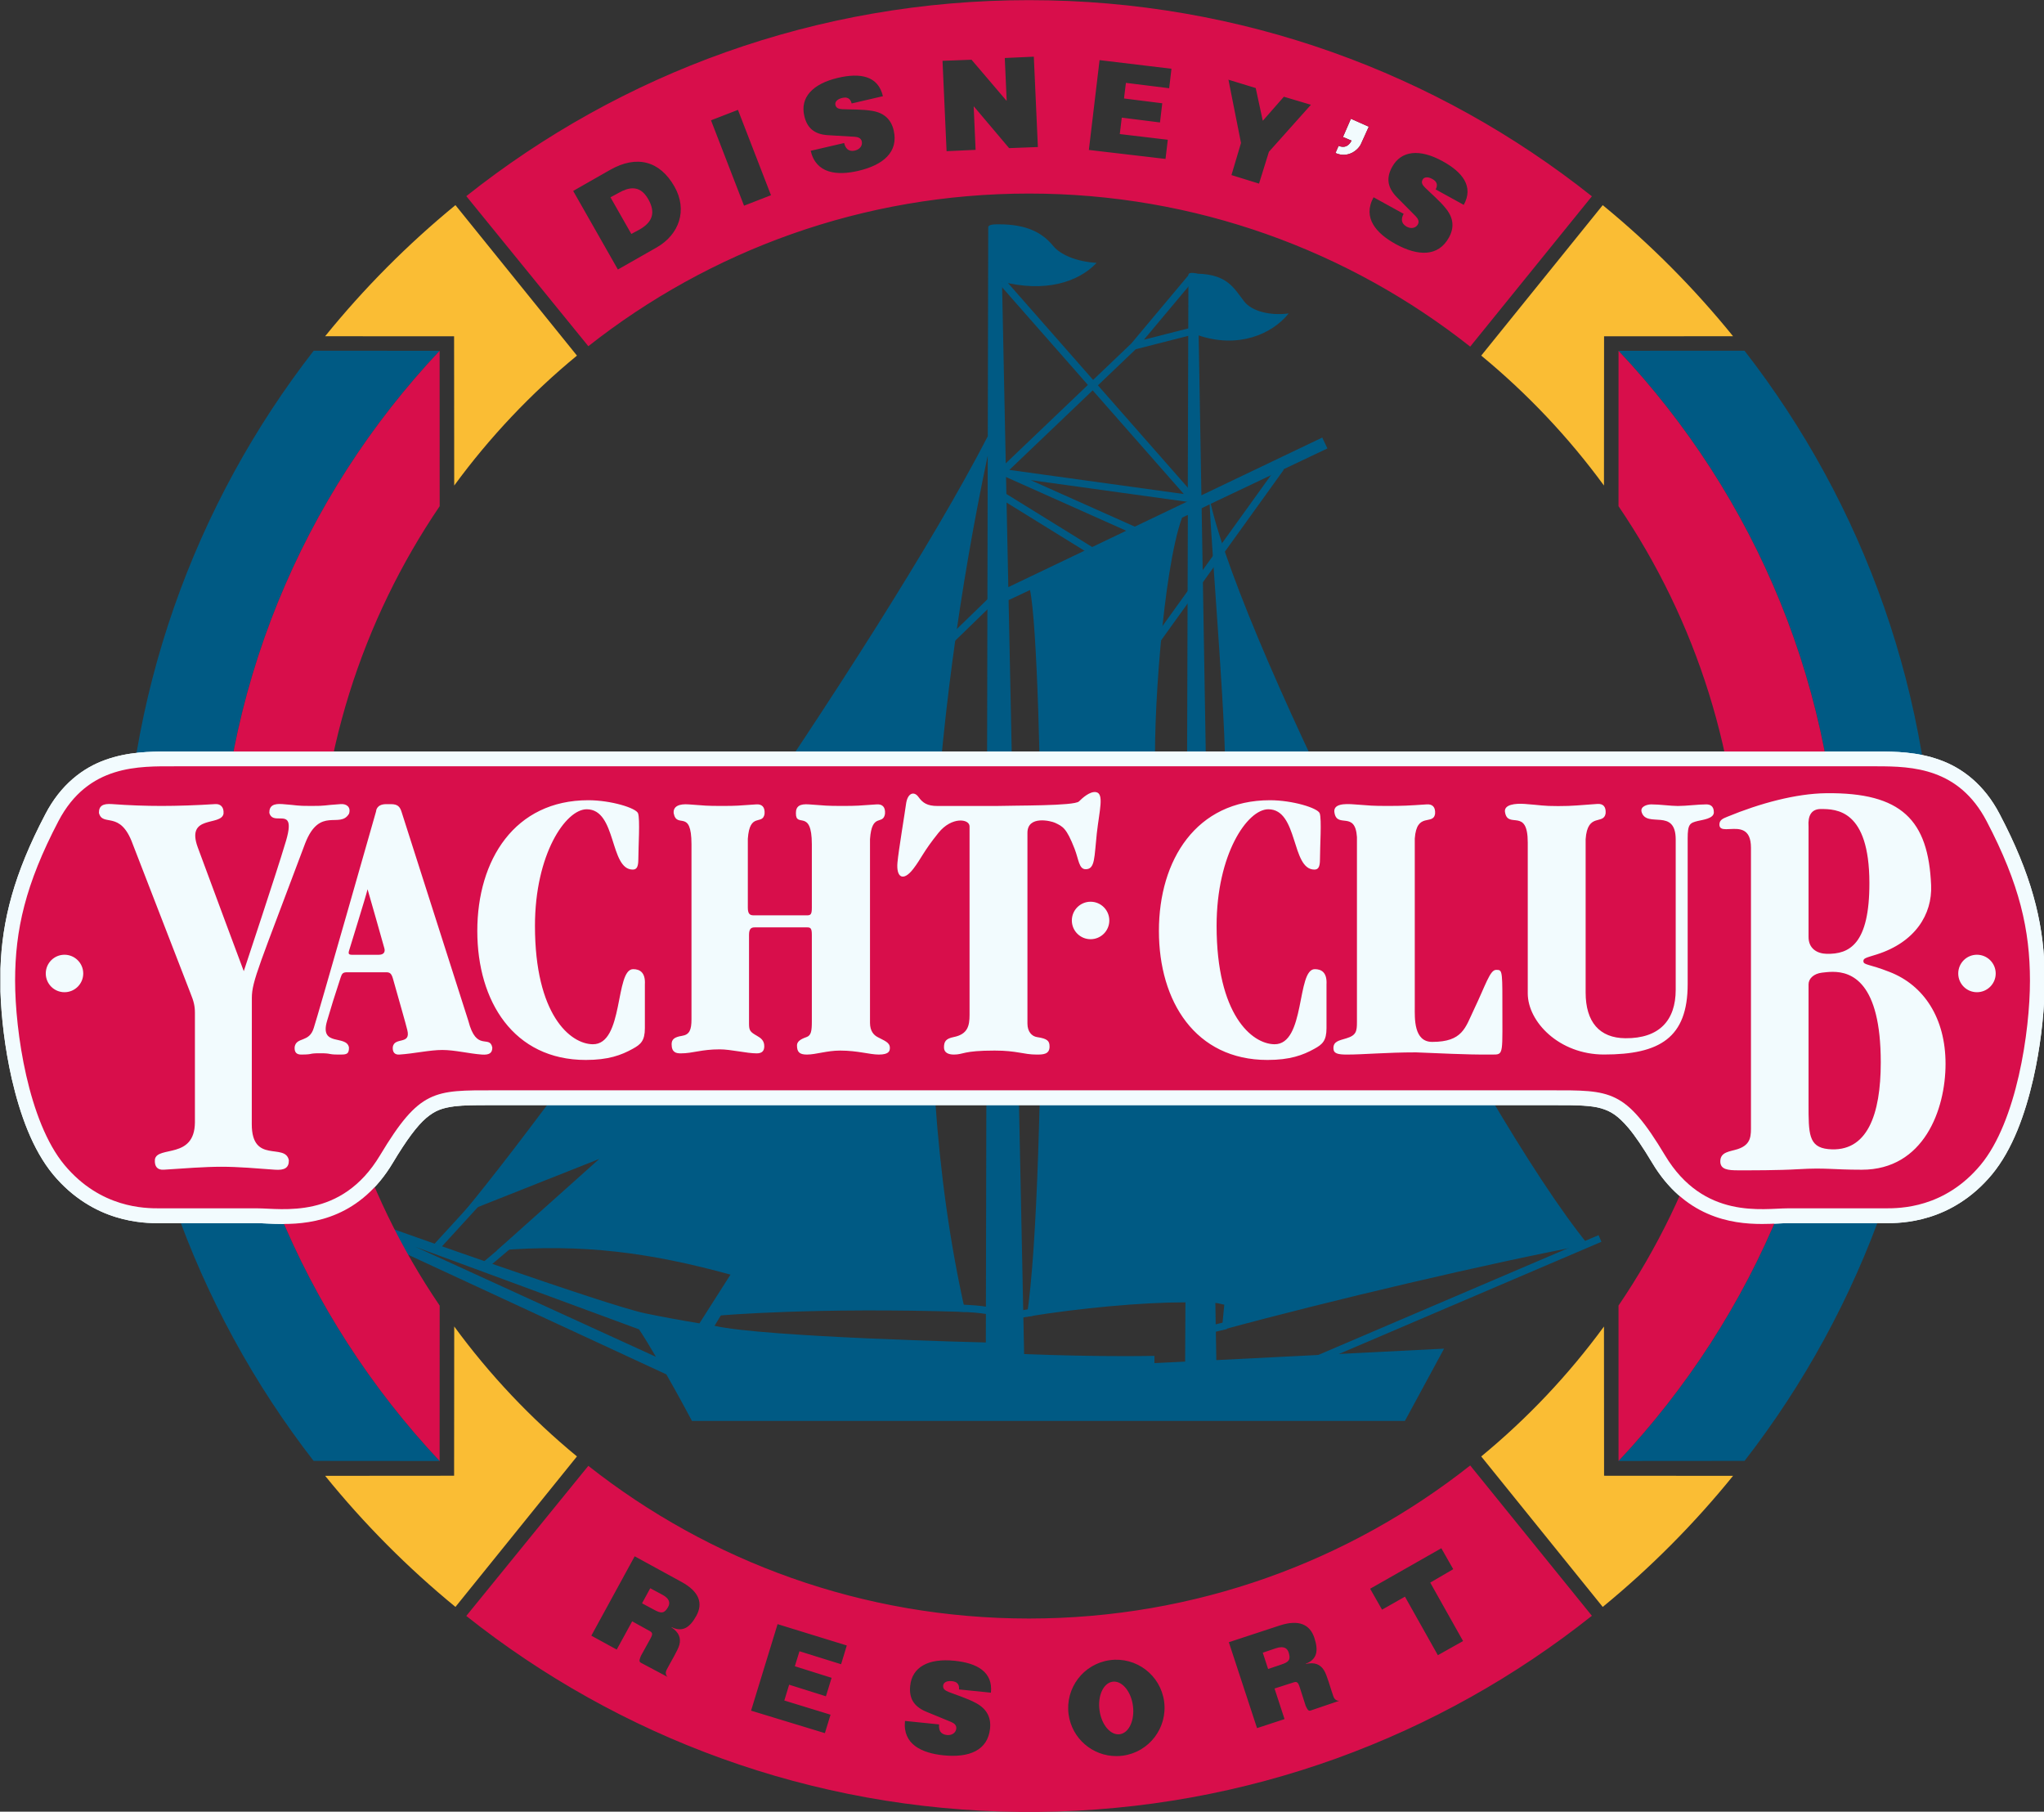 <?xml version="1.0" encoding="UTF-8" standalone="no"?>
<!-- Created with Inkscape (http://www.inkscape.org/) -->

<svg
   xmlns:dc="http://purl.org/dc/elements/1.1/"
   xmlns:cc="http://creativecommons.org/ns#"
   xmlns:rdf="http://www.w3.org/1999/02/22-rdf-syntax-ns#"
   xmlns:svg="http://www.w3.org/2000/svg"
   xmlns="http://www.w3.org/2000/svg"
   version="1.1"
   width="300"
   height="265.872"
   id="svg15062">
  <rect width="100%" height="100%" fill="#333333" stroke="none"/>
  <defs
     id="defs15064" />
  <g
     transform="translate(-185.894,-231.909)"
     id="layer1">
    <g
       transform="matrix(2.927,0,0,2.927,-1342.83,-203.39)"
       id="g14540">
      <g
         transform="matrix(1.25,0,0,-1.25,589.625,155.586)"
         id="g1518">
        <path
           d="M 0,0 0.345,-0.147 C 0.221,-0.38 0.049,-0.446 -0.176,-0.357 l -0.125,-0.286 c 0.495,-0.222 0.905,0.111 1.021,0.359 0.095,0.201 0.315,0.696 0.315,0.696 L 0.319,0.731 0,0"
           id="path1520"
           style="fill:#f2fbfe;fill-opacity:1;fill-rule:nonzero;stroke:none" />
      </g>
      <g
         transform="matrix(1.25,0,0,-1.25,538.587,165.577)"
         id="g1522">
        <path
           d="m 0,0 5.173,-0.003 0.005,-5.986 c 1.419,1.938 3.073,3.688 4.924,5.212 L 5.227,5.259 C 3.311,3.688 1.559,1.925 0,0"
           id="path1524"
           style="fill:#fabd34;fill-opacity:1;fill-rule:nonzero;stroke:none" />
      </g>
      <g
         transform="matrix(1.25,0,0,-1.25,545.054,222.709)"
         id="g1526">
        <path
           d="m 0,0 -5.173,-0.004 c 1.559,-1.925 3.311,-3.688 5.227,-5.258 L 4.928,0.774 C 3.078,2.298 1.424,4.047 0.005,5.986 L 0,0"
           id="path1528"
           style="fill:#fabd34;fill-opacity:1;fill-rule:nonzero;stroke:none" />
      </g>
      <g
         transform="matrix(1.25,0,0,-1.25,596.558,166.548)"
         id="g1530">
        <path
           d="m 0,0 c 1.85,-1.525 3.505,-3.274 4.924,-5.212 l 0.004,5.986 5.174,0.003 C 8.543,2.702 6.79,4.465 4.874,6.035 L 0,0"
           id="path1532"
           style="fill:#fabd34;fill-opacity:1;fill-rule:nonzero;stroke:none" />
      </g>
      <g
         transform="matrix(1.25,0,0,-1.25,596.558,221.742)"
         id="g1534">
        <path
           d="m 0,0 4.874,-6.036 c 1.916,1.57 3.669,3.333 5.228,5.258 L 4.928,-0.774 4.924,5.212 C 3.505,3.273 1.85,1.524 0,0"
           id="path1536"
           style="fill:#fabd34;fill-opacity:1;fill-rule:nonzero;stroke:none" />
      </g>
      <g
         transform="matrix(1.25,0,0,-1.25,579.011,165.94)"
         id="g1538">
        <path
           d="m 0,0 -1.531,-1.461 -3.546,4.034 -0.218,-0.192 3.554,-4.043 -3.784,-3.613 0.457,-0.063 5.549,-2.479 0.119,0.265 -4.637,2.071 6.876,-0.952 -4.178,4.754 1.517,1.448 L 2.509,0.364 2.437,0.644 0.505,0.151 2.524,2.561 2.302,2.748 0,0 m -4.891,-5.071 3.342,3.191 3.656,-4.159 -6.998,0.968 m 5.7,-6.877 0.236,-0.17 5.072,7.054 -0.235,0.169 -5.073,-7.053 m -6.045,5.71 3.986,-2.464 0.152,0.246 -3.986,2.465 -0.152,-0.247 m -2.054,-5.498 0.202,-0.208 1.618,1.571 -0.202,0.208 -1.618,-1.571 m -20.708,-24.428 0.214,-0.196 1.823,1.994 -0.213,0.195 -1.824,-1.993 m 35.439,-4.432 0.114,-0.267 11.304,4.831 -0.113,0.267 -11.305,-4.831 m -33.528,3.674 0.187,-0.223 1.244,1.051 -0.188,0.221 -1.243,-1.049 m 19.155,-1.911 c 0.633,-0.037 0.74,-0.036 1.193,-0.108 l 0.046,0.287 c -0.463,0.074 -0.598,0.075 -1.222,0.11 l -0.017,-0.289 m 2.436,0.033 0.049,-0.285 0.495,0.084 -0.049,0.287 -0.495,-0.086 m 7.768,-0.569 0.069,-0.281 0.495,0.119 -0.069,0.282 -0.495,-0.12"
           id="path1540"
           style="fill:#005a84;fill-opacity:1;fill-rule:nonzero;stroke:none" />
      </g>
      <g
         transform="matrix(1.25,0,0,-1.25,571.837,160.115)"
         id="g1542">
        <path
           d="m 0,0 -0.018,-8.382 c -4.465,-8.641 -16.487,-25.659 -21.044,-31.151 l 5.457,2.164 -4.107,-3.672 c 3.479,0.29 6.184,-0.097 9.373,-0.967 l -1.246,-1.956 c -0.75,0.124 -1.473,0.257 -2.162,0.399 -1.546,0.314 -10.554,3.538 -10.554,3.538 l 0.507,-0.942 10.882,-5.041 c 0.563,-0.987 1.027,-1.867 1.027,-1.867 l 28.6,0 1.571,2.899 -9.136,-0.459 -0.039,2.294 c 0.155,-0.014 0.232,-0.051 0.358,-0.072 L 9.372,-44.23 c 4.252,1.16 10.822,2.706 14.687,3.43 -4.386,5.387 -13.77,23.792 -15.132,29.71 l 4.68,2.22 -0.208,0.436 -4.847,-2.316 -0.11,6.413 c 1.579,-0.534 2.94,0.043 3.611,0.882 -0.724,-0.096 -1.473,0.077 -1.787,0.483 -0.411,0.532 -0.664,1.075 -1.86,1.112 0,0 -0.375,0.096 -0.375,-0.049 L 8.004,-10.991 0.806,-14.433 0.553,-2.182 C 2.237,-2.615 3.592,-2.228 4.348,-1.426 3.526,-1.377 2.89,-1.094 2.608,-0.749 2.174,-0.218 1.546,0.12 0.434,0.12 c -0.015,0 -0.031,0 -0.048,0 C 0.234,0.12 0,0.114 0,0 M -0.02,-9.155 -0.096,-44.73 c 0,0 -8.89,0.21 -10.883,0.668 l 0.253,0.416 c 0,0 3.72,0.333 9.808,0.141 -2.464,10.87 -1.305,23.914 0.898,34.35 m 8.581,-2.114 0.322,0.157 c 0.075,-1.871 0.769,-10.168 0.586,-10.991 l -0.725,0 -0.183,10.834 m -0.787,-0.378 0.234,0.111 -0.033,-10.567 -1.26,0 c -0.136,2.129 0.29,8.341 1.059,10.456 M 1.44,-45.196 0.817,-14.953 1.676,-14.55 c 0.551,-2.627 0.72,-23.618 -0.13,-29.148 2.158,0.354 4.628,0.578 6.365,0.578 l -0.012,-2.378 -1.232,-0.06 0,0.29 c -0.396,-0.007 -0.809,-0.01 -1.234,-0.01 -1.233,0 -2.579,0.028 -3.993,0.082 m -24.413,4.3 8.965,-3.308 c 0.225,-0.336 0.435,-0.69 0.678,-1.102 l -9.643,4.41"
           id="path1544"
           style="fill:#005a84;fill-opacity:1;fill-rule:nonzero;stroke:none" />
      </g>
      <g
         transform="matrix(1.25,0,0,-1.25,528.484,194.138)"
         id="g1546">
        <path
           d="m 0,0 c 0,-8.383 2.851,-16.115 7.62,-22.262 l 5.056,-0.004 c -5.464,5.818 -8.864,13.634 -8.864,22.245 0,8.63 3.379,16.465 8.864,22.286 L 7.623,22.268 C 2.845,16.118 0,8.391 0,0"
           id="path1548"
           style="fill:#005a84;fill-opacity:1;fill-rule:nonzero;stroke:none" />
      </g>
      <g
         transform="matrix(1.25,0,0,-1.25,603.444,166.306)"
         id="g1550">
        <path
           d="m 0,0 c 5.485,-5.821 8.864,-13.656 8.864,-22.286 0,-8.611 -3.4,-16.427 -8.864,-22.245 l 5.055,0.004 c 4.769,6.147 7.621,13.879 7.621,22.262 0,8.391 -2.845,16.118 -7.623,22.268 L 0,0"
           id="path1552"
           style="fill:#005a84;fill-opacity:1;fill-rule:nonzero;stroke:none" />
      </g>
      <g
         transform="matrix(1.25,0,0,-1.25,616.041,187.14)"
         id="g1554">
        <path
           d="m 0,0 -67.975,0 c -1.449,0 -3.493,0.079 -4.686,-2.198 -1.328,-2.536 -1.739,-4.372 -1.739,-6.402 0,-2.028 0.531,-5.652 1.981,-7.391 1.449,-1.739 3.237,-1.739 3.816,-1.739 l 3.914,0 c 0.99,0 3.372,-0.467 4.927,2.125 1.595,2.657 2.174,2.609 4.59,2.609 l 42.369,0 c 2.416,0 2.996,0.048 4.59,-2.609 1.556,-2.592 3.937,-2.125 4.928,-2.125 l 3.913,0 c 0.58,0 2.367,0 3.817,1.739 1.449,1.739 1.98,5.363 1.98,7.391 0,2.03 -0.41,3.866 -1.739,6.402 C 3.57,-0.069 1.711,0 0.29,0 0.191,0 0.094,0 0,0"
           id="path1556"
           style="fill:#f2fbfe;fill-opacity:1;fill-rule:nonzero;stroke:none" />
      </g>
      <g
         transform="matrix(1.25,0,0,-1.25,616.041,186.398)"
         id="g1558">
        <path
           d="m 0,0 0,-0.594 0,-0.595 c 0.095,0 0.192,0.001 0.289,0.001 0.701,10e-4 1.448,-0.023 2.11,-0.266 C 3.062,-1.7 3.659,-2.125 4.16,-3.068 L 4.158,-3.066 4.16,-3.068 c 1.295,-2.483 1.666,-4.18 1.67,-6.126 0.001,-0.963 -0.128,-2.346 -0.431,-3.672 -0.299,-1.326 -0.787,-2.6 -1.411,-3.339 l -10e-4,-0.001 0.002,0.001 C 3.34,-16.979 2.644,-17.348 2.034,-17.539 1.421,-17.728 0.909,-17.73 0.628,-17.73 l -3.913,0 c -0.309,-0.001 -0.652,-0.033 -1.039,-0.032 -0.535,0 -1.132,0.059 -1.71,0.314 -0.577,0.256 -1.152,0.697 -1.669,1.555 -0.59,0.98 -1.056,1.635 -1.59,2.097 -0.532,0.466 -1.148,0.682 -1.801,0.75 -0.44,0.049 -0.908,0.05 -1.463,0.05 l -0.246,0 -42.369,0 -0.246,0 c -0.83,-0.002 -1.475,0.002 -2.101,-0.171 -0.63,-0.171 -1.18,-0.555 -1.681,-1.16 -0.339,-0.404 -0.678,-0.911 -1.072,-1.566 -0.518,-0.858 -1.092,-1.299 -1.669,-1.555 -0.577,-0.255 -1.174,-0.314 -1.71,-0.314 -0.387,-0.001 -0.73,0.031 -1.038,0.032 l -3.914,0 c -0.28,0 -0.792,0.002 -1.405,0.191 -0.611,0.191 -1.306,0.56 -1.954,1.334 l 0.013,-0.016 -0.013,0.016 c -0.624,0.739 -1.114,2.013 -1.411,3.339 -0.304,1.326 -0.433,2.709 -0.432,3.672 0.004,1.946 0.376,3.643 1.671,6.126 0.501,0.943 1.098,1.368 1.759,1.614 0.663,0.243 1.41,0.267 2.111,0.266 0.097,0 0.193,-0.001 0.289,-0.001 L 0,-1.189 0,-0.594 0,0 -67.975,0 c -0.093,0 -0.189,0.001 -0.289,0.001 -0.721,-0.002 -1.615,-0.012 -2.516,-0.337 -0.902,-0.32 -1.793,-0.994 -2.408,-2.18 -1.256,-2.391 -1.736,-4.258 -1.799,-6.193 l 0,-0.922 c 0.032,-1.006 0.172,-2.258 0.454,-3.499 0.33,-1.427 0.831,-2.836 1.657,-3.836 0.801,-0.964 1.725,-1.465 2.515,-1.708 0.788,-0.246 1.46,-0.245 1.758,-0.245 l 3.914,0 c 0.217,0.002 0.593,-0.032 1.038,-0.032 0.62,0 1.396,0.066 2.189,0.415 0.792,0.345 1.584,0.983 2.21,2.031 l -0.006,-0.009 0.006,0.009 c 0.564,0.943 0.987,1.502 1.345,1.807 0.361,0.302 0.643,0.405 1.16,0.47 0.343,0.039 0.778,0.044 1.329,0.043 l 0.246,0 42.369,0 0.246,0 c 0.828,0.003 1.388,-0.013 1.78,-0.127 0.389,-0.115 0.674,-0.291 1.092,-0.78 0.274,-0.325 0.586,-0.786 0.962,-1.413 0.627,-1.048 1.418,-1.686 2.211,-2.031 0.792,-0.349 1.567,-0.415 2.188,-0.415 0.446,0 0.822,0.034 1.039,0.032 l 3.913,0 c 0.299,0 0.97,-0.001 1.759,0.245 0.79,0.243 1.713,0.744 2.514,1.708 0.827,1 1.328,2.409 1.657,3.836 0.282,1.24 0.422,2.492 0.454,3.498 l 0,0.928 C 6.949,-6.771 6.469,-4.905 5.213,-2.516 L 5.215,-2.52 5.213,-2.516 C 4.598,-1.33 3.707,-0.656 2.804,-0.336 1.904,-0.011 1.01,-0.001 0.289,0.001 0.189,0.001 0.093,0 0,0 m -73.188,-2.516 0.013,0.024 -0.013,-0.024"
           id="path1560"
           style="fill:#f2fbfe;fill-opacity:1;fill-rule:nonzero;stroke:none" />
      </g>
      <g
         transform="matrix(1.25,0,0,-1.25,573.881,229.869)"
         id="g1562">
        <path
           d="m 0,0 c -6.674,0 -12.813,2.289 -17.677,6.124 l -4.896,-6.02 c 6.112,-4.852 13.821,-7.778 22.21,-7.86 l 0.726,0 C 8.757,-7.674 16.47,-4.745 22.581,0.11 L 17.699,6.14 C 12.832,2.296 6.684,0 0,0 m 13.685,1.195 2.856,1.624 0.478,-0.84 -0.923,-0.538 1.317,-2.344 -1.011,-0.568 -1.32,2.348 -0.919,-0.522 -0.478,0.84 m -31.242,-1.883 1.739,3.184 1.882,-1.029 c 0.721,-0.394 0.861,-0.865 0.593,-1.355 -0.26,-0.474 -0.551,-0.671 -0.994,-0.458 l -0.004,-0.01 c 0.295,-0.194 0.387,-0.423 0.316,-0.698 -0.056,-0.22 -0.349,-0.686 -0.51,-1.001 -0.082,-0.159 0.005,-0.269 0.047,-0.293 l -1.088,0.578 c -0.089,0.049 -0.035,0.163 0.011,0.278 l 0.373,0.675 c 0.105,0.187 0.099,0.248 -0.024,0.316 l -0.702,0.389 -0.62,-1.133 -1.019,0.557 m 25.574,-0.262 2.039,0.67 c 0.78,0.256 1.218,0.034 1.392,-0.496 0.169,-0.514 0.113,-0.862 -0.345,-1.038 l 0.003,-0.01 c 0.344,0.081 0.573,-0.007 0.726,-0.248 0.123,-0.19 0.261,-0.723 0.38,-1.056 0.06,-0.169 0.201,-0.181 0.247,-0.168 l -1.168,-0.397 c -0.096,-0.031 -0.142,0.086 -0.194,0.199 l -0.236,0.734 c -0.065,0.204 -0.113,0.242 -0.247,0.198 L 9.85,-2.807 10.251,-4.034 9.148,-4.396 8.017,-0.95 m -19.166,-2.745 1.064,3.47 2.776,-0.856 -0.228,-0.752 -1.67,0.521 -0.186,-0.602 1.475,-0.464 -0.228,-0.741 -1.475,0.465 -0.194,-0.634 1.854,-0.569 -0.226,-0.74 -2.962,0.902 M 1.589,-3.844 c -0.142,1.057 0.6,2.031 1.657,2.174 1.058,0.142 2.032,-0.599 2.175,-1.657 0.141,-1.058 -0.6,-2.031 -1.657,-2.174 -0.088,-0.012 -0.175,-0.017 -0.262,-0.017 -0.952,0 -1.781,0.704 -1.913,1.674 m -4.506,-0.569 c 0.015,0.135 -0.084,0.215 -0.215,0.268 l -0.984,0.405 c -0.538,0.221 -0.697,0.576 -0.65,1.041 0.076,0.749 0.724,1.113 1.778,1.005 0.9,-0.092 1.546,-0.441 1.461,-1.28 l -1.279,0.13 c 0.018,0.226 -0.099,0.313 -0.285,0.332 -0.23,0.023 -0.34,-0.066 -0.352,-0.176 -0.013,-0.13 0.066,-0.194 0.212,-0.254 0.267,-0.108 0.761,-0.259 1.111,-0.451 0.435,-0.238 0.602,-0.582 0.558,-1.017 -0.09,-0.885 -0.848,-1.181 -1.868,-1.077 -0.869,0.089 -1.642,0.44 -1.545,1.38 l 1.369,-0.14 c -0.01,-0.1 0,-0.202 0.046,-0.282 0.048,-0.076 0.134,-0.13 0.269,-0.144 0.016,-0.001 0.032,-0.002 0.047,-0.002 0.185,0 0.313,0.115 0.327,0.262 m -12.606,5.024 0.484,-0.259 c 0.288,-0.159 0.41,-0.151 0.557,0.102 0.112,0.191 0.037,0.357 -0.218,0.497 l -0.494,0.264 -0.329,-0.604 m 25.431,-1.802 -0.53,-0.179 0.214,-0.654 0.521,0.176 c 0.313,0.102 0.392,0.196 0.307,0.476 -0.044,0.148 -0.142,0.222 -0.292,0.222 -0.063,0 -0.137,-0.014 -0.22,-0.041 M 3.356,-2.534 c -0.37,-0.05 -0.607,-0.562 -0.527,-1.144 0.077,-0.582 0.442,-1.013 0.812,-0.963 0.37,0.05 0.606,0.562 0.529,1.144 -0.075,0.551 -0.406,0.967 -0.755,0.967 -0.019,0 -0.039,-0.002 -0.059,-0.004"
           id="path1564"
           style="fill:#d80e4b;fill-opacity:1;fill-rule:nonzero;stroke:none" />
      </g>
      <g
         transform="matrix(1.25,0,0,-1.25,545.666,158.553)"
         id="g1566">
        <path
           d="m 0,0 4.895,-6.019 c 4.865,3.835 11.003,6.123 17.678,6.123 6.683,0 12.831,-2.296 17.698,-6.14 l 4.882,6.03 C 38.953,4.92 31.107,7.862 22.573,7.862 14.043,7.862 6.199,4.922 0,0 m 21.677,3.831 -0.076,1.71 1.165,0.053 0.163,-3.624 -1.154,-0.044 -1.411,1.669 -0.01,-0.001 0.076,-1.737 -1.164,-0.053 -0.163,3.624 1.164,0.044 1.4,-1.642 0.01,10e-4 M 24.974,1.853 25.403,5.456 28.287,5.11 28.196,4.329 26.46,4.544 26.384,3.918 27.918,3.725 27.827,2.956 26.294,3.149 26.214,2.49 28.14,2.262 28.049,1.493 24.974,1.853 M 15.593,1.83 c 0.206,0.048 0.307,0.21 0.271,0.367 -0.03,0.132 -0.15,0.177 -0.29,0.185 l -1.062,0.063 c -0.582,0.034 -0.849,0.319 -0.954,0.774 -0.171,0.734 0.325,1.288 1.358,1.528 0.88,0.205 1.604,0.085 1.796,-0.738 L 15.459,3.718 C 15.403,3.937 15.263,3.982 15.082,3.94 14.857,3.887 14.782,3.766 14.806,3.659 14.837,3.532 14.932,3.497 15.089,3.487 15.377,3.472 15.894,3.489 16.286,3.42 16.775,3.338 17.045,3.065 17.144,2.639 17.346,1.773 16.725,1.247 15.727,1.015 14.874,0.816 14.03,0.899 13.815,1.819 l 1.342,0.312 c 0.022,-0.098 0.066,-0.192 0.137,-0.252 0.048,-0.039 0.111,-0.063 0.189,-0.063 0.034,0 0.071,0.004 0.11,0.014 M 30.694,0.845 31.077,2.133 30.573,4.671 31.667,4.336 31.948,3.033 31.958,3.03 32.797,3.988 33.882,3.665 32.197,1.779 31.8,0.503 30.694,0.845 M 9.816,3.042 10.897,3.461 12.222,0.037 11.141,-0.383 9.816,3.042 m 25.696,-0.816 -0.344,0.147 0.318,0.731 0.717,-0.318 c 0,0 -0.222,-0.496 -0.315,-0.697 C 35.771,1.842 35.362,1.509 34.867,1.73 l 0.124,0.286 c 0.064,-0.025 0.124,-0.038 0.179,-0.038 0.14,0 0.254,0.081 0.342,0.248 m 2.66,-3.358 c 0.065,0.119 0.006,0.231 -0.093,0.332 l -0.749,0.756 c -0.407,0.415 -0.417,0.804 -0.191,1.214 0.362,0.66 1.101,0.741 2.03,0.229 0.792,-0.436 1.251,-1.01 0.844,-1.749 l -1.127,0.62 c 0.105,0.201 0.031,0.327 -0.132,0.417 -0.202,0.112 -0.338,0.072 -0.392,-0.026 -0.063,-0.113 -0.015,-0.203 0.095,-0.315 0.203,-0.204 0.599,-0.537 0.846,-0.85 0.309,-0.388 0.328,-0.771 0.116,-1.154 -0.428,-0.78 -1.242,-0.756 -2.141,-0.262 -0.766,0.422 -1.338,1.047 -0.883,1.875 l 1.206,-0.664 c -0.048,-0.088 -0.08,-0.187 -0.066,-0.278 0.013,-0.089 0.072,-0.172 0.189,-0.237 0.066,-0.036 0.132,-0.053 0.194,-0.053 0.11,0 0.204,0.054 0.254,0.145 M 4.287,0.209 5.766,1.052 C 6.848,1.668 7.768,1.405 8.348,0.388 8.886,-0.557 8.542,-1.541 7.636,-2.058 L 6.081,-2.943 4.287,0.209 m 1.83,-0.075 -0.334,-0.18 0.836,-1.47 0.334,0.179 C 7.468,-1.043 7.606,-0.661 7.298,-0.12 7.124,0.187 6.914,0.314 6.676,0.314 6.504,0.314 6.317,0.248 6.117,0.134"
           id="path1568"
           style="fill:#d80e4b;fill-opacity:1;fill-rule:nonzero;stroke:none" />
      </g>
      <g
         transform="matrix(1.25,0,0,-1.25,533.249,194.164)"
         id="g1570">
        <path
           d="m 0,0 c 0,-8.611 3.399,-16.427 8.863,-22.245 l 0.002,6.233 c -3.105,4.571 -4.919,10.09 -4.919,16.033 0,5.941 1.815,11.461 4.919,16.031 L 8.863,22.286 C 3.379,16.465 0,8.63 0,0"
           id="path1572"
           style="fill:#d80e4b;fill-opacity:1;fill-rule:nonzero;stroke:none" />
      </g>
      <g
         transform="matrix(1.25,0,0,-1.25,603.442,174.098)"
         id="g1574">
        <path
           d="M 0,0 C 3.105,-4.57 4.918,-10.09 4.918,-16.032 4.918,-21.974 3.105,-27.493 0,-32.064 l 0.001,-6.234 c 5.464,5.819 8.864,13.634 8.864,22.246 0,8.63 -3.379,16.464 -8.864,22.285 L 0,0"
           id="path1576"
           style="fill:#d80e4b;fill-opacity:1;fill-rule:nonzero;stroke:none" />
      </g>
      <g
         transform="matrix(1.25,0,0,-1.25,616.041,187.14)"
         id="g1578">
        <path
           d="m 0,0 -67.975,0 c -1.449,0 -3.493,0.079 -4.686,-2.198 -1.328,-2.536 -1.739,-4.372 -1.739,-6.402 0,-2.028 0.531,-5.652 1.981,-7.391 1.449,-1.739 3.237,-1.739 3.816,-1.739 l 3.914,0 c 0.99,0 3.372,-0.467 4.927,2.125 1.595,2.657 2.174,2.609 4.59,2.609 l 42.369,0 c 2.416,0 2.996,0.048 4.59,-2.609 1.556,-2.592 3.937,-2.125 4.928,-2.125 l 3.913,0 c 0.58,0 2.367,0 3.817,1.739 1.449,1.739 1.98,5.363 1.98,7.391 0,2.03 -0.41,3.866 -1.739,6.402 C 3.57,-0.069 1.711,0 0.29,0 0.191,0 0.094,0 0,0"
           id="path1580"
           style="fill:#f2fbfe;fill-opacity:1;fill-rule:nonzero;stroke:none" />
      </g>
      <g
         transform="matrix(1.25,0,0,-1.25,616.041,186.398)"
         id="g1582">
        <path
           d="m 0,0 0,-0.594 0,-0.595 c 0.095,0 0.192,0.001 0.289,0.001 0.701,10e-4 1.448,-0.023 2.11,-0.266 C 3.062,-1.7 3.659,-2.125 4.16,-3.068 L 4.158,-3.066 4.16,-3.068 c 1.295,-2.483 1.666,-4.18 1.67,-6.126 0.001,-0.963 -0.128,-2.346 -0.431,-3.672 -0.299,-1.326 -0.787,-2.6 -1.411,-3.339 l -10e-4,-0.001 0.002,0.001 C 3.34,-16.979 2.644,-17.348 2.034,-17.539 1.421,-17.728 0.909,-17.73 0.628,-17.73 l -3.913,0 c -0.309,-0.001 -0.652,-0.033 -1.039,-0.032 -0.535,0 -1.132,0.059 -1.71,0.314 -0.577,0.256 -1.152,0.697 -1.669,1.555 -0.59,0.98 -1.056,1.635 -1.59,2.097 -0.532,0.466 -1.148,0.682 -1.801,0.75 -0.44,0.049 -0.908,0.05 -1.463,0.05 l -0.246,0 -42.369,0 -0.246,0 c -0.83,-0.002 -1.475,0.002 -2.101,-0.171 -0.63,-0.171 -1.18,-0.555 -1.681,-1.16 -0.339,-0.404 -0.678,-0.911 -1.072,-1.566 -0.518,-0.858 -1.092,-1.299 -1.669,-1.555 -0.577,-0.255 -1.174,-0.314 -1.71,-0.314 -0.387,-0.001 -0.73,0.031 -1.038,0.032 l -3.914,0 c -0.28,0 -0.792,0.002 -1.405,0.191 -0.611,0.191 -1.306,0.56 -1.954,1.334 l 0.013,-0.016 -0.013,0.016 c -0.624,0.739 -1.114,2.013 -1.411,3.339 -0.304,1.326 -0.433,2.709 -0.432,3.672 0.004,1.946 0.376,3.643 1.671,6.126 0.501,0.943 1.098,1.368 1.759,1.614 0.663,0.243 1.41,0.267 2.111,0.266 0.097,0 0.193,-0.001 0.289,-0.001 L 0,-1.189 0,-0.594 0,0 -67.975,0 c -0.093,0 -0.189,0.001 -0.289,0.001 -0.721,-0.002 -1.615,-0.012 -2.516,-0.337 -0.902,-0.32 -1.793,-0.994 -2.408,-2.18 -1.256,-2.391 -1.736,-4.258 -1.799,-6.193 l 0,-0.922 c 0.032,-1.006 0.172,-2.258 0.454,-3.499 0.33,-1.427 0.831,-2.836 1.657,-3.836 0.801,-0.964 1.725,-1.465 2.515,-1.708 0.788,-0.246 1.46,-0.245 1.758,-0.245 l 3.914,0 c 0.217,0.002 0.593,-0.032 1.038,-0.032 0.62,0 1.396,0.066 2.189,0.415 0.792,0.345 1.584,0.983 2.21,2.031 l -0.006,-0.009 0.006,0.009 c 0.564,0.943 0.987,1.502 1.345,1.807 0.361,0.302 0.643,0.405 1.16,0.47 0.343,0.039 0.778,0.044 1.329,0.043 l 0.246,0 42.369,0 0.246,0 c 0.828,0.003 1.388,-0.013 1.78,-0.127 0.389,-0.115 0.674,-0.291 1.092,-0.78 0.274,-0.325 0.586,-0.786 0.962,-1.413 0.627,-1.048 1.418,-1.686 2.211,-2.031 0.792,-0.349 1.567,-0.415 2.188,-0.415 0.446,0 0.822,0.034 1.039,0.032 l 3.913,0 c 0.299,0 0.97,-0.001 1.759,0.245 0.79,0.243 1.713,0.744 2.514,1.708 0.827,1 1.328,2.409 1.657,3.836 0.282,1.24 0.422,2.492 0.454,3.498 l 0,0.928 C 6.949,-6.771 6.469,-4.905 5.213,-2.516 L 5.215,-2.52 5.213,-2.516 C 4.598,-1.33 3.707,-0.656 2.804,-0.336 1.904,-0.011 1.01,-0.001 0.289,0.001 0.189,0.001 0.093,0 0,0 m -73.188,-2.516 0.013,0.024 -0.013,-0.024"
           id="path1584"
           style="fill:#f2fbfe;fill-opacity:1;fill-rule:nonzero;stroke:none" />
      </g>
      <g
         transform="matrix(1.25,0,0,-1.25,616.041,187.14)"
         id="g1586">
        <path
           d="m 0,0 -67.974,0 c -1.45,0 -3.493,0.079 -4.687,-2.198 -1.328,-2.537 -1.739,-4.372 -1.739,-6.402 0,-2.029 0.532,-5.652 1.981,-7.391 1.449,-1.739 3.237,-1.739 3.816,-1.739 l 3.914,0 c 0.99,0 3.372,-0.467 4.927,2.125 1.595,2.657 2.175,2.609 4.589,2.609 l 42.371,0 c 2.414,0 2.995,0.048 4.589,-2.609 1.556,-2.592 3.938,-2.125 4.928,-2.125 l 3.912,0 c 0.581,0 2.368,0 3.817,1.739 1.449,1.739 1.982,5.362 1.982,7.391 0,2.03 -0.411,3.865 -1.74,6.402 C 3.571,-0.069 1.712,0 0.29,0 0.191,0 0.094,0 0,0 m -37.383,-1.591 2.35,0 c 0.736,0.024 3.123,-0.003 3.309,0.182 0.143,0.142 0.438,0.41 0.68,0.374 0.341,-0.052 0.14,-0.732 0.036,-1.659 -0.104,-0.954 -0.063,-1.434 -0.445,-1.434 -0.274,0 -0.276,0.384 -0.448,0.826 -0.324,0.826 -0.467,0.886 -0.777,1.034 -0.167,0.079 -1.112,0.311 -1.112,-0.401 l 0,-7.65 c 0,-0.334 0.182,-0.51 0.382,-0.542 0.428,-0.063 0.505,-0.159 0.505,-0.382 0,-0.319 -0.275,-0.319 -0.52,-0.319 -0.537,0 -0.779,0.16 -1.681,0.16 -1.287,0 -1.237,-0.16 -1.636,-0.16 -0.229,0 -0.398,0.08 -0.398,0.287 0,0.239 0.078,0.351 0.384,0.414 0.566,0.112 0.642,0.447 0.642,0.893 l 0,7.558 c 0,0.307 -0.716,0.401 -1.246,-0.257 -0.616,-0.763 -0.688,-1.029 -1.017,-1.454 -0.399,-0.513 -0.683,-0.342 -0.629,0.261 0.04,0.454 0.3,2.015 0.342,2.335 0.059,0.468 0.328,0.537 0.5,0.296 0.173,-0.241 0.354,-0.362 0.765,-0.362 0.005,0 0.009,0 0.014,0 m 31.351,-0.741 c 0.004,0.183 0.142,0.237 0.32,0.31 1.308,0.539 2.747,0.928 3.958,0.943 3.038,0.037 4.105,-1.083 4.215,-3.689 0.052,-1.174 -0.645,-2.29 -2.18,-2.777 -0.447,-0.139 -0.536,-0.153 -0.536,-0.269 0,-0.163 0.224,-0.108 1.048,-0.433 1.38,-0.533 2.247,-1.855 2.247,-3.687 0,-1.835 -0.873,-4.247 -3.357,-4.247 -1.201,0 -1.435,0.087 -2.547,0.021 -0.807,-0.049 -1.923,-0.045 -2.414,-0.045 -0.406,0 -0.722,0.029 -0.718,0.364 0.006,0.381 0.381,0.384 0.699,0.487 0.563,0.184 0.531,0.564 0.531,0.958 l 0,11.131 c 0,0.787 -0.467,0.767 -0.834,0.749 -0.057,-0.003 -0.111,-0.006 -0.161,-0.006 -0.159,0 -0.273,0.03 -0.271,0.19 m -22.484,-4.273 c 0,2.854 1.501,5.245 4.455,5.245 0.902,0 1.921,-0.312 1.996,-0.526 0.083,-0.24 0.01,-1.327 0.01,-1.841 0,-0.319 -0.071,-0.415 -0.225,-0.415 -0.934,0 -0.639,2.419 -1.847,2.419 -0.842,0 -2.075,-1.805 -2.075,-4.675 0,-3.571 1.418,-4.738 2.318,-4.75 1.254,-0.018 0.886,3.012 1.621,3.012 0.261,0 0.498,-0.125 0.47,-0.614 l 0,-1.753 c 0,-0.51 -0.169,-0.654 -0.489,-0.829 -0.459,-0.255 -0.977,-0.446 -1.879,-0.446 -2.893,0 -4.355,2.351 -4.355,5.173 m -27.343,0 c 0,2.854 1.5,5.245 4.454,5.245 0.902,0 1.92,-0.312 1.995,-0.526 0.084,-0.24 0.012,-1.327 0.011,-1.841 -10e-4,-0.319 -0.072,-0.415 -0.225,-0.415 -0.934,0 -0.638,2.419 -1.847,2.419 -0.842,0 -2.075,-1.805 -2.075,-4.675 0,-3.571 1.418,-4.738 2.316,-4.75 1.256,-0.018 0.888,3.012 1.623,3.012 0.26,0 0.499,-0.125 0.47,-0.614 l 0,-1.753 c 0,-0.51 -0.169,-0.654 -0.489,-0.829 -0.459,-0.255 -0.977,-0.446 -1.88,-0.446 -2.894,0 -4.353,2.351 -4.353,5.173 m 42.139,-2.5 0,6.049 c 0,1.413 -0.779,0.538 -0.908,1.193 -0.083,0.341 0.429,0.381 0.79,0.354 0.669,-0.049 0.703,-0.086 1.335,-0.086 0.634,0 0.825,0.037 1.575,0.086 0.228,0.015 0.355,-0.105 0.331,-0.384 -0.081,-0.471 -0.727,0.053 -0.801,-1.03 l 0,-6.15 c 0,-1.18 0.553,-1.825 1.593,-1.834 1.363,-0.012 2.02,0.718 2.02,1.945 l 0,6.032 c -0.005,1.275 -1.152,0.442 -1.364,1.084 -0.08,0.242 0.23,0.319 0.383,0.319 0.352,0 0.775,-0.064 1.065,-0.064 0.336,0 0.819,0.064 1.14,0.064 0.138,0 0.306,-0.048 0.306,-0.319 0,-0.255 -0.455,-0.299 -0.643,-0.346 -0.313,-0.079 -0.409,-0.115 -0.407,-0.706 l 0,-5.84 c 0,-2.153 -1.123,-2.822 -3.357,-2.822 -1.796,0 -3.058,1.31 -3.058,2.455 m -50.482,7.236 c -0.004,0.285 0.163,0.381 0.524,0.354 0.67,-0.05 0.522,-0.074 1.156,-0.074 0.632,0 0.435,0.024 1.188,0.074 0.226,0.015 0.413,-0.116 0.33,-0.384 -0.364,-0.625 -1.173,0.317 -1.76,-1.19 -1.828,-4.883 -2.139,-5.519 -2.139,-6.202 l -0.003,-5.064 c 0,-1.612 1.343,-0.731 1.487,-1.444 0.007,-0.307 -0.173,-0.41 -0.562,-0.381 -0.72,0.053 -1.458,0.118 -2.138,0.118 -0.681,0 -1.51,-0.065 -2.317,-0.118 -0.243,-0.016 -0.381,0.113 -0.356,0.413 0.097,0.557 1.591,-0.007 1.605,1.482 l 0,4.394 c 0,0.278 -0.045,0.463 -0.177,0.788 l -2.317,5.983 c -0.504,1.393 -1.205,0.668 -1.356,1.251 -0.005,0.285 0.162,0.381 0.524,0.354 0.668,-0.05 1.355,-0.074 1.988,-0.074 0.633,0 1.406,0.025 2.154,0.074 0.195,0.013 0.354,-0.103 0.332,-0.384 -0.09,-0.518 -1.52,-0.024 -1.034,-1.351 0.5,-1.364 1.846,-4.967 1.846,-4.967 0,0 1.379,4.156 1.637,5.04 0.354,1.086 0.085,1.086 -0.204,1.086 -0.001,0 -0.003,0 -0.004,0 -0.169,0 -0.344,0.001 -0.404,0.222 m 42.687,-9.447 c -0.007,0.279 0.209,0.313 0.523,0.407 0.396,0.119 0.42,0.288 0.42,0.654 l 0,7.417 c -0.069,1.063 -0.779,0.348 -0.898,0.956 -0.09,0.396 0.429,0.382 0.79,0.355 0.669,-0.05 0.704,-0.062 1.335,-0.062 0.634,0 0.825,0.012 1.575,0.062 0.226,0.015 0.355,-0.105 0.332,-0.384 -0.081,-0.471 -0.739,0.095 -0.814,-0.988 l 0,-6.756 c 0,-0.447 -0.047,-1.399 0.699,-1.399 1.223,0 1.328,0.571 1.674,1.297 0.467,0.976 0.642,1.591 0.886,1.591 0.229,0 0.257,0.025 0.255,-1.196 -0.007,-2.203 0.079,-2.202 -0.405,-2.2 -0.022,0 -0.045,0 -0.07,0 -1.072,-0.007 -2.055,0.056 -2.99,0.088 -1.194,0 -2.095,-0.088 -2.767,-0.088 -0.368,0 -0.54,0.04 -0.545,0.246 m -41.671,0.061 c 0.072,0.414 0.589,0.159 0.767,0.761 0.139,0.399 2.5,8.689 2.5,8.689 0,0 10e-4,0.283 0.397,0.287 l 0.198,0 c 0.267,0 0.362,-0.096 0.43,-0.319 l 2.675,-8.37 c 0.324,-1.27 0.854,-0.543 0.962,-1.072 0.003,-0.228 -0.131,-0.304 -0.42,-0.283 -0.533,0.04 -1.082,0.184 -1.586,0.184 -0.506,0 -1.122,-0.144 -1.721,-0.184 -0.18,-0.012 -0.283,0.084 -0.265,0.307 0.072,0.414 0.735,0.068 0.582,0.677 -0.067,0.275 -0.322,1.157 -0.576,2.062 -0.063,0.223 -0.137,0.255 -0.276,0.255 l -1.56,0 c -0.17,0 -0.209,-0.049 -0.261,-0.207 -0.314,-0.966 -0.314,-0.966 -0.544,-1.739 -0.318,-1.062 0.781,-0.543 0.877,-1.072 0.006,-0.292 -0.13,-0.285 -0.418,-0.283 -0.486,0.003 -0.238,0.052 -0.743,0.052 -0.504,0 -0.226,-0.049 -0.754,-0.052 -0.001,0 -0.002,0 -0.003,0 -0.179,0 -0.279,0.085 -0.261,0.307 m 15.122,0.108 c 0,0.191 0.107,0.287 0.413,0.335 0.306,0.048 0.384,0.239 0.384,0.669 l 0,7.015 c -0.003,1.46 -0.585,0.592 -0.714,1.246 -0.029,0.288 0.234,0.382 0.597,0.355 0.669,-0.05 0.703,-0.062 1.336,-0.062 0.632,0 0.63,0.012 1.382,0.062 0.226,0.015 0.353,-0.105 0.33,-0.384 -0.082,-0.471 -0.596,0.087 -0.671,-0.996 l 0,-2.767 c 0,-0.255 0.092,-0.303 0.229,-0.303 l 2.156,0 c 0.138,0 0.183,0.048 0.183,0.303 l 0,2.546 c -10e-4,1.46 -0.643,0.628 -0.639,1.246 -0.004,0.286 0.162,0.382 0.524,0.355 0.671,-0.05 0.705,-0.062 1.337,-0.062 0.632,0 0.631,0.012 1.381,0.062 0.227,0.015 0.355,-0.105 0.331,-0.384 -0.082,-0.471 -0.526,0.071 -0.601,-1.012 l 0,-7.364 c 0,-0.334 0.153,-0.494 0.306,-0.574 0.26,-0.143 0.491,-0.207 0.491,-0.43 0,-0.127 -0.032,-0.271 -0.444,-0.271 -0.367,0 -0.845,0.16 -1.55,0.16 -0.535,0 -0.967,-0.16 -1.335,-0.16 -0.29,0 -0.397,0.096 -0.397,0.367 0,0.159 0.153,0.255 0.382,0.334 0.184,0.064 0.214,0.24 0.214,0.622 l 0,3.476 c 0,0.255 -0.045,0.302 -0.183,0.302 l -2.107,0 c -0.138,0 -0.23,-0.047 -0.23,-0.302 l 0,-3.555 c 0,-0.287 0.046,-0.335 0.322,-0.494 0.137,-0.08 0.29,-0.176 0.29,-0.415 0,-0.191 -0.091,-0.287 -0.306,-0.287 -0.397,0 -1.036,0.161 -1.479,0.161 -0.751,0 -1.075,-0.161 -1.564,-0.161 -0.183,0 -0.368,0.032 -0.368,0.367 m 16.055,4.963 c 0,0.415 0.336,0.752 0.752,0.752 0.415,0 0.751,-0.337 0.751,-0.752 0,-0.415 -0.336,-0.751 -0.751,-0.751 -0.416,0 -0.752,0.336 -0.752,0.751 M 3.549,-8.31 c 0,0.415 0.335,0.752 0.75,0.752 0.415,0 0.753,-0.337 0.753,-0.752 0,-0.415 -0.338,-0.751 -0.753,-0.751 -0.415,0 -0.75,0.336 -0.75,0.751 m -76.719,0 c 0,0.415 0.336,0.752 0.751,0.752 0.414,0 0.752,-0.337 0.752,-0.752 0,-0.415 -0.338,-0.751 -0.752,-0.751 -0.415,0 -0.751,0.336 -0.751,0.751 m 70.714,5.896 0,-4.414 c -0.008,-0.491 0.354,-0.685 0.725,-0.693 0.912,-0.021 1.723,0.383 1.716,2.857 -0.009,2.925 -1.324,2.951 -1.949,2.951 -0.378,0 -0.524,-0.268 -0.492,-0.701 M -61.01,-7.416 c -0.026,-0.092 -0.006,-0.143 0.117,-0.143 l 1.086,0 c 0.2,0 0.259,0.117 0.221,0.255 -0.043,0.154 -0.622,2.207 -0.675,2.373 -0.069,-0.299 -0.709,-2.34 -0.749,-2.485 m 59.098,-0.86 c -0.331,-0.037 -0.544,-0.237 -0.544,-0.469 l 0,-4.801 c 0,-1.175 -0.005,-1.729 0.789,-1.808 1.571,-0.154 2.108,1.391 2.108,3.478 0,3.239 -1.184,3.632 -1.928,3.632 -0.172,0 -0.32,-0.021 -0.425,-0.032"
           id="path1588"
           style="fill:#d80e4b;fill-opacity:1;fill-rule:nonzero;stroke:none" />
      </g>
    </g>
  </g>
</svg>
